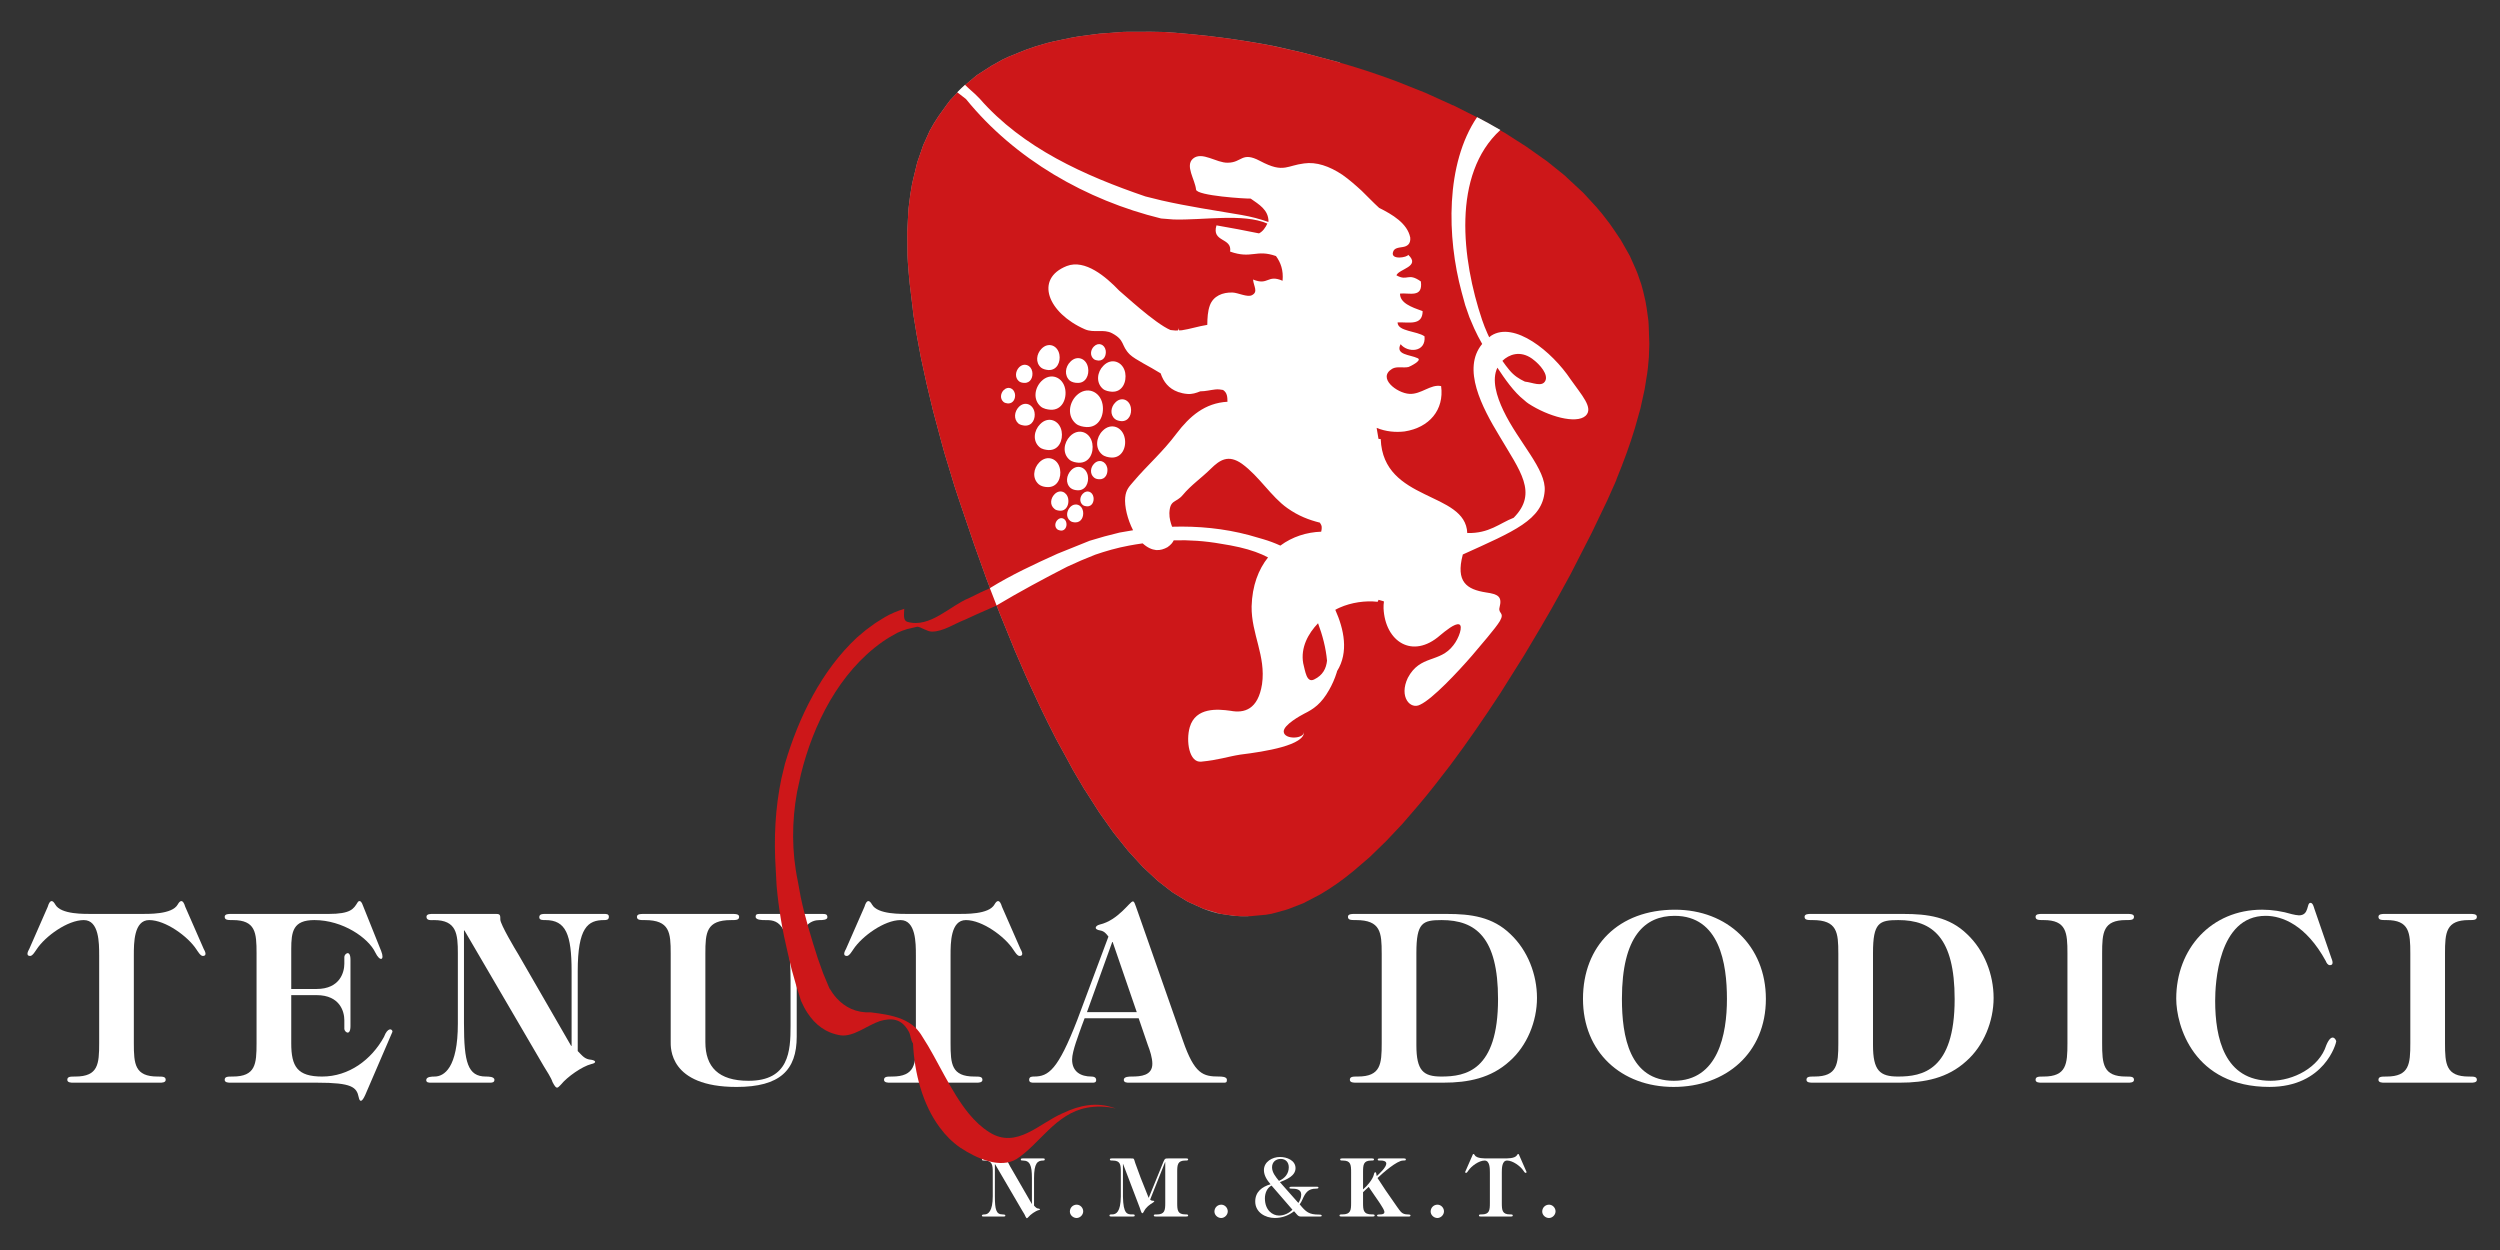 <?xml version="1.0" encoding="UTF-8"?> <svg xmlns="http://www.w3.org/2000/svg" viewBox="0 0 2834.65 1417.32"><rect x="0" y="0" width="2834.65" height="1417.32" fill="#333333" stroke="none"/> <defs> <style>.d{fill:none;}.e{fill:#fff;}.f{fill:#a69d9b;}.g{fill:#cd1719;}</style> </defs> <g id="a"></g> <g id="b"> <g id="c"> <path class="f" d="M1304.98,36l-30.35,.1-27.31,2.02-5.66,.71-18.41,2.43-9.1,1.62-19.83,4.15-6.98,1.72-12.74,3.74-10.32,3.54-8.19,3.24-12.44,5.06-1.21,.61c-1.82,.71-3.44,1.62-5.16,2.33l-13.05,7.28-16.99,10.92-15.07,12.74-9.1,9.31-5.67,5.97-3.44,4.55-9.81,13.66c-3.64,5.36-6.98,10.92-10.01,16.59l-5.16,11.53-2.12,4.55-.4,1.21-6.57,18.92-.1,.4v.2l-4.55,18.71-1.32,6.07-1.82,10.93-2.02,15.98-.3,5.06-1.11,21.55,.3,26.6c.2,2.53,.2,5.06,.41,7.59,.51,7.99,1.32,15.88,2.02,23.47l3.84,32.06,.3,3.14,1.31,7.99,2.53,15.48,4.75,25.49,6.68,30.75,6.98,29.13,9.1,34.09,3.95,14.36,11.73,38.64,5.46,16.49,5.46,16.08,11.23,33.08,13.66,38.13c3.34,8.9,6.58,17.6,10.01,26.4,2.02,5.46,4.25,10.72,6.37,16.18l13.86,33.99,1.82,4.55,12.74,29.33,5.97,13.15,10.62,22.76,7.99,16.39,9.81,19.42,9.51,17.3,9.81,18.11,12.24,20.74,1.42,2.12,15.68,24.58,16.39,23.16,16.59,20.74,16.69,18.21,16.79,15.68,16.18,12.54,1.31,.91,16.69,10.22,17.7,7.99c5.97,2.43,12.14,4.25,18.41,5.66l1.82,.2,13.76,2.02c5.46,.51,11.13,.71,16.79,.51,140.2-82.84,239.43-288.99,239.43-530.34,0-175.9-52.6-333.19-135.64-437.58-1.62-.51-3.44-1.11-5.26-1.42l-36.82-9.81-30.35-6.98c-39.35-7.79-81.02-13.25-125.63-16.39-5.46-.2-10.82-.3-16.08-.3"></path> <path class="e" d="M112.43,1082.84c0-13.38,0-39.6-17.4-39.6-18.46,0-43.88,18.46-53.51,33.18-1.34,1.87-4.55,7.49-7.23,7.49-5.89,0-1.87-6.42-1.07-8.03l20.87-47.63c2.67-9.1,5.89-7.49,8.56-2.68,6.42,11.51,33.18,10.7,43.61,10.7h51.65c10.43,0,37.19,.8,43.61-10.7,2.68-4.82,5.89-6.42,8.56,2.68l20.87,47.63c.8,1.6,4.82,8.03-1.07,8.03-2.68,0-5.89-5.62-7.23-7.49-9.63-14.72-35.05-33.18-53.51-33.18-17.39,0-17.39,26.22-17.39,39.6v100.08c0,23.55,1.07,37.73,27.02,37.73,5.62,0,9.1,0,9.1,3.75,0,3.21-4.55,3.21-6.69,3.21H83c-2.14,0-6.69,0-6.69-3.21,0-3.75,3.48-3.75,9.1-3.75,25.95,0,27.03-14.18,27.03-37.73v-100.08Z"></path> <path class="e" d="M290.9,1080.97c0-23.55-1.07-37.73-27.03-37.73-5.62,0-9.1,0-9.1-3.75,0-3.21,4.55-3.21,6.69-3.21h111.05c25.42,0,28.36-5.89,32.65-12.58,.26-.8,3.48-5.62,6.42,3.21l20.6,51.38c4.28,10.7-1.34,12.58-6.69,1.61-7.76-16.32-36.66-36.66-69.04-36.66-24.08,0-26.22,12.84-26.22,32.91v45.22h28.63c27.03,0,31.57-19.53,31.57-28.63v-7.76c0-3.48,6.96-8.83,6.96,3.21v75.19c0,12.04-6.96,6.69-6.96,3.21v-9.9c0-9.1-4.55-28.36-31.57-28.36h-28.63v54.59c0,26.49,6.95,37.73,35.05,37.73,30.24,0,55.92-19,70.11-44.95,4.28-11.51,9.63-9.1,9.63-5.89l-30.77,71.45c-4.01,9.1-6.42,8.29-7.49,2.94-2.41-11.51-7.49-16.59-47.09-16.59h-98.21c-2.14,0-6.69,0-6.69-3.21,0-3.75,3.48-3.75,9.1-3.75,25.96,0,27.03-14.18,27.03-37.73v-101.95Z"></path> <path class="e" d="M526.09,1160.71c0,43.88,4.28,59.94,24.89,59.94,2.68,0,9.63,0,9.63,3.75,0,2.94-2.68,3.21-4.82,3.21h-67.16c-2.14,0-5.35,0-5.35-2.94,0-4.01,6.69-4.01,9.37-4.01,10.97,0,26.49-9.9,26.49-59.94v-79.74c0-21.94-1.34-37.73-27.03-37.73-3.48,0-8.56,.8-8.56-3.75,0-3.48,5.08-3.21,7.49-3.21h71.98c4.28,0,4.28,1.87,4.28,6.42,0,5.35,17.39,34.52,20.07,38.8l60.21,104.36h.54v-84.56c0-41.74-6.42-58.07-29.71-58.07-2.67,0-6.95,.27-6.95-3.21,0-3.75,3.75-3.75,6.42-3.75h67.43c2.14,0,5.08,0,5.08,3.21,0,3.75-3.21,3.75-5.35,3.75-18.46,0-29.97,8.3-29.97,58.07v90.44c5.35,5.35,7.76,9.37,15.52,9.9,5.89,1.07,5.35,3.75,0,4.82-10.7,2.68-27.56,14.72-34.25,23.01-4.28,4.28-5.08,6.69-9.9-2.67-1.07-4.01-7.22-13.65-9.9-17.93l-89.91-153.86h-.54v105.7Z"></path> <path class="e" d="M932.8,1036.29c2.68,0,5.35,0,5.35,3.75,0,3.21-6.15,3.21-8.83,3.21-8.83,0-25.95,4.55-25.95,50.84v81.35c0,38-19,57-68.23,57-76.8,0-74.66-44.95-74.66-51.38v-100.08c0-23.55-1.07-37.73-29.17-37.73-5.62,0-9.1,0-9.1-3.75,0-3.21,4.55-3.21,6.69-3.21h102.48c2.14,0,6.69,0,6.69,3.21,0,3.75-3.48,3.75-9.1,3.75-28.09,0-29.17,14.18-29.17,37.73v100.61c0,28.1,14.72,43.88,48.97,43.88,46.02,0,47.63-33.72,47.63-62.35v-52.44c0-68.23-16.59-67.43-29.43-67.43-2.67,0-10.17,0-10.17-3.75,0-3.21,2.14-3.21,4.55-3.21h71.44Z"></path> <path class="e" d="M1038.48,1082.84c0-13.38,0-39.6-17.39-39.6-18.46,0-43.88,18.46-53.52,33.18-1.34,1.87-4.55,7.49-7.22,7.49-5.89,0-1.88-6.42-1.07-8.03l20.87-47.63c2.68-9.1,5.89-7.49,8.56-2.68,6.42,11.51,33.18,10.7,43.62,10.7h51.64c10.44,0,37.2,.8,43.62-10.7,2.68-4.82,5.89-6.42,8.56,2.68l20.87,47.63c.8,1.6,4.81,8.03-1.07,8.03-2.68,0-5.89-5.62-7.23-7.49-9.63-14.72-35.05-33.18-53.51-33.18-17.4,0-17.4,26.22-17.4,39.6v100.08c0,23.55,1.07,37.73,27.03,37.73,5.62,0,9.1,0,9.1,3.75,0,3.21-4.55,3.21-6.69,3.21h-98.2c-2.14,0-6.69,0-6.69-3.21,0-3.75,3.48-3.75,9.1-3.75,25.95,0,27.02-14.18,27.02-37.73v-100.08Z"></path> <path class="e" d="M1261.63,1068.13h-.53l-28.64,79.47h56.46l-27.3-79.47Zm-31.84,86.43l-3.21,8.56c-3.21,9.37-10.97,28.63-10.97,38.26,0,13.91,9.9,19.27,21.94,19.27,2.68,0,5.35,.8,5.35,4.01,0,2.94-2.41,2.94-4.28,2.94h-66.63c-1.87,0-5.08,0-5.08-3.21,0-3.75,3.21-3.75,5.62-3.75,16.32,0,27.02-7.49,48.97-64.22l35.32-94.46c-2.68-3.48-4.82-6.15-9.36-6.96-3.21-.53-5.08-1.61-5.08-2.94s1.33-2.94,4.55-3.75c20.87-4.82,34.25-26.22,37.46-26.22,1.88,0,2.14,1.87,6.16,13.11l50.84,145.03c13.11,37.73,22.74,40.41,40.94,40.41,2.41,0,8.83,0,8.83,3.75,0,3.21-1.34,3.21-3.75,3.21h-107.3c-2.14,0-5.89,0-5.89-3.21,0-3.75,6.16-3.75,9.1-3.75,10.17,0,23.28-1.07,23.28-14.45,0-6.69-2.68-14.99-5.08-21.14l-10.44-30.51h-61.28Z"></path> <path class="e" d="M1605.98,1185.06c0,28.9,7.76,35.59,28.37,35.59,27.29,0,64.22-6.42,64.22-87.77,0-69.84-25.15-89.64-63.95-89.64-21.68,0-28.64,2.94-28.64,37.19v104.62Zm-39.33-104.09c0-23.55-1.07-37.73-29.17-37.73-5.62,0-9.09,0-9.09-3.75,0-3.21,4.55-3.21,6.69-3.21h105.43c27.3,0,51.91,3.21,72.25,23.01,19.54,18.46,29.97,45.76,29.97,72.25s-11.24,54.32-31.04,71.71c-21.14,19.27-47.09,24.35-74.92,24.35h-99.54c-2.14,0-6.69,0-6.69-3.21,0-3.75,3.48-3.75,9.1-3.75,25.95,0,27.02-14.18,27.02-37.73v-101.95Z"></path> <path class="e" d="M1958.11,1132.62c0-40.14-8.3-94.19-59.41-94.19-33.17,0-59.67,22.48-59.67,94.19,0,42.54,8.57,92.85,58.87,92.85s60.21-52.71,60.21-92.85m44.15,0c0,61.28-45.23,99.81-104.63,99.81s-102.75-39.6-102.75-99.81,40.4-101.15,104.36-101.15c59.4,0,103.02,41.21,103.02,101.15"></path> <path class="e" d="M2123.72,1185.06c0,28.9,7.76,35.59,28.36,35.59,27.29,0,64.22-6.42,64.22-87.77,0-69.84-25.15-89.64-63.95-89.64-21.68,0-28.63,2.94-28.63,37.19v104.62Zm-39.33-104.09c0-23.55-1.07-37.73-29.17-37.73-5.62,0-9.09,0-9.09-3.75,0-3.21,4.55-3.21,6.69-3.21h105.43c27.3,0,51.91,3.21,72.25,23.01,19.54,18.46,29.97,45.76,29.97,72.25s-11.24,54.32-31.04,71.71c-21.14,19.27-47.09,24.35-74.92,24.35h-99.54c-2.14,0-6.69,0-6.69-3.21,0-3.75,3.48-3.75,9.1-3.75,25.95,0,27.02-14.18,27.02-37.73v-101.95Z"></path> <path class="e" d="M2344.19,1080.97c0-23.55-1.07-37.73-27.03-37.73-5.62,0-9.1,0-9.1-3.75,0-3.21,4.55-3.21,6.69-3.21h98.21c2.14,0,6.69,0,6.69,3.21,0,3.75-3.48,3.75-9.09,3.75-25.96,0-27.03,14.18-27.03,37.73v101.95c0,23.55,1.07,37.73,27.03,37.73,5.62,0,9.09,0,9.09,3.75,0,3.21-4.55,3.21-6.69,3.21h-98.21c-2.14,0-6.69,0-6.69-3.21,0-3.75,3.48-3.75,9.1-3.75,25.96,0,27.03-14.18,27.03-37.73v-101.95Z"></path> <path class="e" d="M2643.07,1085.25c.27,1.34,4.55,9.1-1.34,9.1-2.41,0-4.01-2.94-4.55-4.55-22.47-41.21-49.77-51.38-68.23-51.38-54.05,0-57.26,77.33-57.26,96.33,0,42.28,10.44,90.71,62.88,90.71,25.69,0,55.12-14.99,63.15-40.41,6.42-15.25,11.24-5.89,11.24-4.28,0,1.87-13.11,51.64-75.73,51.64-86.16,0-105.69-69.57-105.69-100.08,0-56.46,39.6-100.88,97.4-100.88,11.24,0,23.01,1.87,33.71,5.08,2.14,.54,6.16,1.34,8.03,1.34,12.04,0,8.3-14.18,13.11-14.18,2.68,0,3.75,4.82,4.28,6.42l19,55.12Z"></path> <path class="e" d="M2732.96,1080.97c0-23.55-1.07-37.73-27.03-37.73-5.62,0-9.1,0-9.1-3.75,0-3.21,4.55-3.21,6.69-3.21h98.21c2.14,0,6.69,0,6.69,3.21,0,3.75-3.48,3.75-9.09,3.75-25.96,0-27.03,14.18-27.03,37.73v101.95c0,23.55,1.07,37.73,27.03,37.73,5.62,0,9.09,0,9.09,3.75,0,3.21-4.55,3.21-6.69,3.21h-98.21c-2.14,0-6.69,0-6.69-3.21,0-3.75,3.48-3.75,9.1-3.75,25.96,0,27.03-14.18,27.03-37.73v-101.95Z"></path> <path class="e" d="M1128.05,1356.34c0,15.11,1.47,20.64,8.57,20.64,.92,0,3.32,0,3.32,1.29,0,1.01-.92,1.1-1.66,1.1h-23.13c-.74,0-1.84,0-1.84-1.01,0-1.38,2.3-1.38,3.22-1.38,3.78,0,9.12-3.41,9.12-20.64v-27.46c0-7.56-.46-12.99-9.31-12.99-1.2,0-2.95,.28-2.95-1.29,0-1.2,1.75-1.11,2.58-1.11h24.78c1.47,0,1.47,.65,1.47,2.21,0,1.84,5.99,11.88,6.91,13.36l20.73,35.93h.19v-29.11c0-14.37-2.21-19.99-10.23-19.99-.92,0-2.39,.09-2.39-1.11,0-1.29,1.29-1.29,2.21-1.29h23.22c.74,0,1.75,0,1.75,1.11,0,1.29-1.11,1.29-1.84,1.29-6.36,0-10.32,2.86-10.32,19.99v31.14c1.84,1.84,2.68,3.23,5.35,3.41,2.03,.37,1.84,1.29,0,1.66-3.69,.92-9.49,5.07-11.79,7.92-1.47,1.47-1.75,2.3-3.41-.92-.37-1.38-2.49-4.7-3.41-6.17l-30.96-52.98h-.19v36.39Z"></path> <path class="e" d="M1213.09,1373.76c0-4.42,3.41-7.83,7.74-7.83,4.05,0,7.37,3.59,7.37,7.56s-3.5,7.56-7.46,7.56-7.65-3.32-7.65-7.28"></path> <path class="e" d="M1304.12,1360.21c.65,.55,1.47,1.2,2.49,1.2,3.87,0,1.66,1.29,.92,2.03-4.15,2.49-8.11,5.44-10.32,9.86-1.94,3.87-2.67,2.21-3.59,0l-1.29-3.87-18.98-49.85-.09,.18v37.04c.37,19.9,4.97,20.18,10.5,20.18,1.94,0,2.86,0,2.86,1.29,0,1.1-1.29,1.1-2.03,1.1h-24.51c-.73,0-2.12,0-2.12-1.1,0-1.29,1.01-1.29,2.95-1.29,4.79,0,9.67-2.76,9.95-20.18v-27.92c0-8.11-.37-12.99-9.31-12.99-1.93,0-3.13,0-3.13-1.29,0-1.11,1.57-1.11,2.3-1.11h21.28c4.61,0,3.41,0,5.25,5.34l6.08,16.58,9.12,22.85,16.77-41.09c1.66-3.69,1.75-3.69,6.45-3.69h19.25c.74,0,2.3,0,2.3,1.11,0,1.29-1.2,1.29-3.13,1.29-8.94,0-9.3,4.88-9.3,12.99v35.1c0,8.11,.37,12.99,9.3,12.99,1.94,0,3.13,0,3.13,1.29,0,1.1-1.57,1.1-2.3,1.1h-34.37c-.74,0-2.3,.09-2.3-1.1,0-1.57,2.03-1.2,3.04-1.2,9.4,0,9.95-4.61,9.95-13.08v-46.16l-.19-.18-16.95,42.57Z"></path> <path class="e" d="M1377,1373.76c0-4.42,3.41-7.83,7.74-7.83,4.06,0,7.37,3.59,7.37,7.56s-3.5,7.56-7.46,7.56-7.65-3.32-7.65-7.28"></path> <path class="e" d="M1461.3,1323.54c0-5.44-3.32-9.49-9.03-9.49s-9.95,3.59-9.95,9.49,4.15,10.87,7.83,15.39c6.45-2.67,11.15-8.01,11.15-15.39m-19.53,20.73c-5.25,2.58-7.55,8.85-7.55,14.47,0,13.45,8.57,19.53,16.03,19.53,5.71,0,11.33-2.67,15.2-6.63l-23.68-27.36Zm25.52,29.11c-6.17,4.88-13.73,7.65-21.74,7.65-11.15,0-22.3-6.54-22.3-18.7,0-10.96,7.74-16.77,17.41-19.53-3.87-4.42-7.56-9.86-7.56-16.03,0-9.58,9.58-14.93,18.24-14.93,7.65,0,17.6,3.78,17.6,12.71s-10.59,12.99-17.69,15.85l20.92,23.59c1.84-2.86,3.22-5.9,3.22-9.49,0-6.27-6.17-6.73-10.96-6.73-1.75,0-2.39-.09-2.39-1.01,0-1.2,1.93-1.2,2.95-1.2h27.92c.83,0,2.03,0,2.03,1.01,0,1.2-1.75,1.2-2.86,1.2-8.94,0-11.98,4.7-15.29,12.25-.83,1.93-1.84,3.87-3.13,5.53,7.19,8.75,10.5,11.61,21.84,11.61,.92,0,3.13,0,3.13,1.2,0,1.01-1.2,1.01-2.03,1.01h-21.83c-2.49,0-3.41-1.38-4.98-3.13l-2.49-2.86Z"></path> <path class="e" d="M1545.51,1363.99c0,8.11,.37,12.99,10.04,12.99,1.93,0,3.13,0,3.13,1.29,0,1.1-1.57,1.1-2.3,1.1h-35.29c-.74,0-2.3,0-2.3-1.1,0-1.29,1.2-1.29,3.13-1.29,9.67,0,10.04-4.88,10.04-12.99v-35.1c0-8.11-.37-12.99-9.31-12.99-1.93,0-3.13,0-3.13-1.29,0-1.11,1.57-1.11,2.3-1.11h33.82c.74,0,2.3,0,2.3,1.11,0,1.29-1.2,1.29-3.13,1.29-8.94,0-9.3,4.88-9.3,12.99v19.72c4.33-3.41,11.06-11.43,12.25-16.77,.18-.83,.46-2.67,1.66-2.67,1.47,0,1.01,3.32,1.66,4.33,3.04-2.86,10.78-9.86,10.78-14.19,0-2.76-3.5-3.41-5.71-3.41h-1.75c-.92,0-2.3,.09-2.3-1.11,0-1.29,1.66-1.29,2.58-1.29h27.18c.83,0,2.21,0,2.21,1.29,0,1.11-1.38,1.11-3.23,1.11-6.82,0-22.57,13.73-28.93,19.81l9.21,14.01,12.99,18.7c3.78,5.07,5.25,8.57,11.98,8.57,.83,0,3.22,0,3.22,1.11,0,1.29-1.38,1.29-2.39,1.29h-33.17c-.74,0-2.4,0-2.4-1.2s2.4-1.2,3.32-1.2c9.21,0,3.69-6.26,0-12.53l-12.81-18.7-6.36,5.99v12.25Z"></path> <path class="e" d="M1622.16,1373.76c0-4.42,3.41-7.83,7.74-7.83,4.05,0,7.37,3.59,7.37,7.56s-3.5,7.56-7.46,7.56-7.65-3.32-7.65-7.28"></path> <path class="e" d="M1689.32,1329.53c0-4.61,0-13.64-5.99-13.64-6.36,0-15.11,6.36-18.43,11.42-.46,.65-1.57,2.58-2.49,2.58-2.03,0-.64-2.21-.37-2.76l7.19-16.4c.92-3.13,2.03-2.58,2.95-.92,2.21,3.96,11.43,3.68,15.02,3.68h17.78c3.6,0,12.81,.28,15.02-3.68,.92-1.66,2.03-2.21,2.95,.92l7.19,16.4c.28,.55,1.66,2.76-.37,2.76-.92,0-2.03-1.93-2.49-2.58-3.32-5.07-12.07-11.42-18.43-11.42-5.99,0-5.99,9.03-5.99,13.64v34.46c0,8.11,.37,12.99,9.31,12.99,1.93,0,3.13,0,3.13,1.29,0,1.11-1.57,1.11-2.3,1.11h-33.82c-.74,0-2.3,0-2.3-1.11,0-1.29,1.2-1.29,3.13-1.29,8.94,0,9.31-4.88,9.31-12.99v-34.46Z"></path> <path class="e" d="M1748.66,1373.76c0-4.42,3.41-7.83,7.74-7.83,4.05,0,7.37,3.59,7.37,7.56s-3.5,7.56-7.46,7.56-7.65-3.32-7.65-7.28"></path> <path class="g" d="M1304.98,36l-30.35,.1-27.31,2.02-5.66,.71-18.41,2.43-9.1,1.62-19.83,4.15-6.98,1.72-12.74,3.74-10.32,3.54-8.19,3.24-12.44,5.06-1.21,.61c-1.82,.71-3.44,1.62-5.16,2.33l-13.05,7.28-16.99,10.92-15.07,12.74-9.1,9.31-5.67,5.97-3.44,4.55-9.81,13.66c-3.64,5.36-6.98,10.92-10.01,16.59l-5.16,11.53-2.12,4.55-.4,1.21-6.57,18.92-.1,.4v.2l-4.55,18.71-1.32,6.07-1.82,10.93-2.02,15.98-.3,5.06-1.11,21.55,.3,26.6c.2,2.53,.2,5.06,.41,7.59,.51,7.99,1.32,15.88,2.02,23.47l3.84,32.06,.3,3.14,1.31,7.99,2.53,15.48,4.75,25.49,6.68,30.75,6.98,29.13,9.1,34.09,3.95,14.36,11.73,38.64,5.46,16.49,5.46,16.08,11.23,33.08,13.66,38.13c3.34,8.9,6.58,17.6,10.01,26.4,2.02,5.46,4.25,10.72,6.37,16.18l13.86,33.99,1.82,4.55,12.74,29.33,5.97,13.15,10.62,22.76,7.99,16.39,9.81,19.42,9.51,17.3,9.81,18.11,12.24,20.74,1.42,2.12,15.68,24.58,16.39,23.16,16.59,20.74,16.69,18.21,16.79,15.68,16.18,12.54,1.31,.91,16.69,10.22,17.7,7.99,18.01,5.46,6.58,1.11,10.92,1.41c5.77,.61,11.84,.61,17.6,.41l15.17-1.42,2.53-.2,.91-.2,5.46-.91,15.88-4.35,3.44-1.11,16.89-6.58,19.12-10.01c12.54-7.28,25.19-16.18,37.53-26.4l18.61-15.98,18.51-18.01,18.41-19.52,18.21-21.14c12.24-14.36,24.18-29.84,36.41-45.82,18.92-25.39,37.73-52.5,56.24-80.92l27.31-43.49,18.92-31.86,12.64-21.85,2.12-3.84c1.82-3.24,3.64-6.47,5.46-9.81,4.35-7.99,8.8-15.98,13.15-23.97l24.17-47.24,17.7-36.92,8.7-19.52,.91-2.12c.4-.71,.71-1.62,.91-2.53,7.99-19.52,14.97-38.44,20.64-57.25l6.37-22.56,4.85-22.15,2.93-18.41,.71-5.46,1.11-12.24,.51-15.07-.71-20.94-.3-4.96-2.02-14.77-1.31-7.59-2.73-11.83-2.12-7.69-4.45-12.75-2.12-5.06-6.37-14.26-.2-.3-.71-1.32-9.31-16.39-7.48-11.13-5.06-7.28-8.4-10.92-6.37-7.59-15.07-16.39-19.02-17.7-2.12-2.02-19.83-15.98-23.87-16.89-24.07-15.38-2.53-1.42-21.44-12.24-9.1-4.85-25.69-12.95h-.41l-30.95-14.06-32.77-13.05c-22.35-8.4-45.72-16.08-69.69-22.76l-36.82-9.81-33.28-7.48c-.61-.2-1.31-.2-1.82-.4-37.93-7.28-78.09-12.54-120.88-15.48-5.46-.2-10.82-.3-16.08-.3"></path> <path class="g" d="M1123.82,666.28l-11.63,5.26-12.95,6.37c-22.15,8.8-44.41,34.49-70.3,27.21-5.56-1.82-3.64-9.31-3.64-14.77-7.79,2.33-15.27,5.46-22.35,9.61l-10.52,6.57-10.62,7.79-10.01,8.4c-40.56,37.73-66.46,91.24-81.73,143.13l-4.05,16.79c-7.08,33.68-8.7,68.38-6.47,102.67l1.01,18.91c2.23,25.49,6.57,50.98,12.64,76.27l4.35,18.41c3.24,12.24,6.88,24.17,10.72,36.01,2.22,4.96,4.55,9.51,7.48,13.86,8.4,12.74,20.23,22.45,37.53,25.19,14.67,1.82,29.43-11.13,44.61-16.28,6.37-1.82,12.54-2.53,18.01-1.01,5.66,1.62,10.72,5.77,14.87,13.66,1.82,3.64,1.82,9.1,4.45,12.75,1.62,33.78,10.92,69.49,30.55,95.59,6.37,8.7,14.06,16.39,22.96,22.56,19.62,12.95,45.52,23.97,63.93,12.95,25.79-16.59,44.2-51.59,79.71-58.16,10.42-1.92,21.34-1.82,32.77,.91-10.92-4.15-21.34-5.06-31.36-3.74-9.81,1.21-19.22,4.55-28.52,8.9-26.81,11.43-52.6,41.17-83.25,21.85-8.5-5.26-16.18-12.44-23.27-20.94-20.94-25.49-35.91-61.7-52.8-87.39-2.43-4.25-5.16-7.49-7.99-10.42-9.1-8.5-20.84-12.34-33.38-14.77-5.46-1.01-11.23-1.82-17.09-2.53-16.89,.71-29.33-5.77-38.74-15.98-3.14-3.44-5.87-7.28-8.4-11.53l-6.98-16.69-6.17-17.3c-7.28-22.56-14.36-45.92-19.32-69.39l-3.24-17.8c-7.08-33.58-6.88-67.77-.91-101.05l4.35-19.93c13.86-56.74,43.39-115.92,92.55-150.51,5.46-3.84,11.03-7.08,16.89-10.22,3.64-1.62,7.28-3.14,10.92-4.15l11.63-2.73c3.64,0,11.13,5.56,16.59,5.56,12.95,0,25.9-9.21,38.03-13.76l12.74-5.87,23.67-10.42-7.28-19.83Z"></path> <path class="e" d="M1180.06,460.94c2.93,2.53,7.69,3.44,11.13,3.64,13.15,.71,18.61-12.44,16.59-23.47-2.53-13.65-16.79-19.32-27.11-8.8-7.69,7.89-9.51,20.94-.61,28.63"></path> <path class="e" d="M1213.64,410.16c-5.87,5.77-7.18,15.58-.61,21.44,2.43,1.82,5.87,2.53,8.4,2.53,9.81,.61,13.86-9.1,12.24-17.3-1.82-10.32-12.44-14.57-20.03-6.68"></path> <path class="e" d="M1251.06,414.71c-7.08,7.08-8.7,19.12-.51,26.2,2.73,2.33,7.08,3.03,10.22,3.24,12.04,.61,16.89-11.43,15.07-21.44-2.33-12.54-15.48-17.7-24.78-7.99"></path> <path class="e" d="M1201.2,401.97c-2.02-10.42-12.54-14.46-20.23-6.57-5.77,5.77-7.28,15.68-.51,21.45,2.22,1.82,5.87,2.53,8.4,2.73,9.81,.4,13.86-9.41,12.34-17.6"></path> <path class="e" d="M1220.31,448.7c-8.4,8.6-10.32,23.16-.51,31.56,3.24,2.83,8.4,3.74,12.14,3.95,14.46,.71,20.43-13.65,18.21-25.79-2.83-15.17-18.51-21.14-29.84-9.71"></path> <path class="e" d="M1178.64,506.96c2.73,2.43,7.08,3.14,10.22,3.34,11.83,.51,16.69-11.33,14.87-21.34-2.33-12.54-15.27-17.5-24.38-7.99-7.08,7.08-8.7,19.12-.71,26"></path> <path class="e" d="M1154.77,480.26c2.02,1.62,5.16,2.12,7.28,2.33,8.8,.4,12.24-8.19,10.92-15.27-1.82-9.1-11.13-12.74-17.8-5.87-4.96,5.16-6.17,13.66-.4,18.81"></path> <path class="e" d="M1282.22,462.15c-1.62-9.1-10.93-12.74-17.6-5.76-5.16,5.06-6.37,13.86-.4,18.71,1.82,1.62,4.96,2.22,7.28,2.43,8.6,.3,12.04-8.19,10.72-15.38"></path> <path class="e" d="M1240.34,392.86c-3.84,3.74-4.75,10.32-.3,14.16,1.42,1.32,3.74,1.62,5.46,1.82,6.47,.2,9.1-6.17,8.19-11.63-1.31-6.78-8.19-9.51-13.35-4.35"></path> <path class="e" d="M1161.34,434.13c7.28,.41,10.22-6.68,9.1-12.74-1.42-7.59-9.31-10.52-14.97-4.86-4.15,4.35-5.06,11.63-.1,15.78,1.62,1.32,4.15,1.82,5.97,1.82"></path> <path class="e" d="M1177.93,549.24c2.53,2.12,6.68,3.03,9.61,3.03,11.53,.61,16.18-10.72,14.36-20.33-2.12-12.04-14.57-16.79-23.47-7.69-6.68,6.78-8.4,18.21-.51,24.98"></path> <path class="e" d="M1212.73,521.32c2.83,2.43,7.28,3.14,10.32,3.34,12.44,.51,17.3-11.53,15.48-21.85-2.33-12.95-15.68-18.01-25.29-8.19-7.08,7.28-8.9,19.62-.51,26.7"></path> <path class="e" d="M1275.34,496.95c-2.43-12.95-15.68-18.21-25.19-8.4-7.28,7.28-8.9,19.73-.51,26.81,2.73,2.33,7.08,3.24,10.42,3.44,12.14,.61,17.3-11.63,15.27-21.85"></path> <path class="e" d="M1221.83,555.92c9.2,.4,13.05-8.7,11.63-16.49-1.82-9.71-11.83-13.55-18.92-6.27-5.46,5.66-6.78,14.77-.61,20.23,2.22,1.82,5.46,2.43,7.89,2.53"></path> <path class="e" d="M1150.82,446.57c-1.32-6.57-7.89-9.1-12.75-4.25-3.64,3.64-4.45,9.81-.2,13.45,1.22,1.11,3.44,1.52,5.06,1.72,6.17,.1,8.8-5.87,7.89-10.92"></path> <path class="e" d="M1246.41,543.38c7.28,.41,10.11-6.68,9.1-12.74-1.52-7.59-9.3-10.72-14.97-4.85-4.15,4.15-5.06,11.43-.2,15.58,1.62,1.52,4.25,2.02,6.07,2.02"></path> <path class="e" d="M1211.21,565.63c-1.42-7.99-9.61-11.33-15.48-5.26-4.55,4.55-5.67,12.14-.3,16.49,1.62,1.72,4.35,2.02,6.37,2.22,7.59,.41,10.52-7.28,9.41-13.45"></path> <path class="e" d="M1239.84,563.61c-1.11-6.17-7.49-8.6-12.04-3.84-3.44,3.44-4.15,9.31-.2,12.75,1.31,1.11,3.34,1.52,4.96,1.62,5.77,.2,8.19-5.56,7.28-10.52"></path> <path class="e" d="M1219.1,592.33c7.08,.2,10.01-6.68,8.9-12.74-1.31-7.28-8.9-10.32-14.56-4.65-4.05,4.35-5.16,11.23-.2,15.48,1.42,1.42,4.05,1.82,5.87,1.92"></path> <path class="e" d="M1199.07,589.5c-2.93,2.83-3.64,7.99-.2,10.72,1.11,.91,2.93,1.21,4.15,1.42,4.75,.2,6.98-4.75,6.07-8.9-.91-5.06-6.27-7.08-10.01-3.24"></path> <path class="e" d="M1752.17,431.81c-3.71,7.42-14.39,1.81-23.15,.89-6.31-2.98-12.25-6.6-17.61-13.13-2.74-3.23-5.36-6.76-7.9-10.44,7.5-7.26,20.09-12.03,33.59-2.51,10.01,7.28,18.51,18.41,15.07,25.19m-262.18,338.65c-8.6,4.15-10.01-9.51-12.34-18.41-3.1-17.89,5.72-33.75,16.84-45.38,5.04,13.59,8.88,27.91,10.18,42.49-.96,8.56-4.49,16.39-14.68,21.3m-38.24-151.83c-6.37-2.93-12.94-5.36-19.52-7.28l-15.78-4.55c-28.72-7.69-58.17-10.44-87.46-9.56-1.57-4.36-3.17-9.28-3.07-15.42,.61-15.68,7.48-11.33,15.17-20.53,9.41-11.33,21.24-19.32,31.96-29.94,10.01-9.81,19.72-16.39,35.2-5.46,19.62,14.26,33.08,37.33,51.48,50.27,12.62,8.96,24.68,13.41,36.83,16.46,2.54,3.59,2.48,5.73,1.51,10.24-16.49,.55-32.8,5.72-46.33,15.78m329.15-188.45c-21.24-31.86-64.03-66.35-90.12-49.56-.83,.57-1.46,1.2-2.22,1.79-.63-1.38-1.33-2.72-1.92-4.11-2.33-5.16-4.35-10.42-6.17-15.68-22.96-68.28-34.39-164.78,20.74-215.25-8.7-5.06-17.5-10.01-26.4-14.57-35.91,53-34.39,136.05-17.5,198.46l4.05,14.77,4.75,13.66,5.46,12.75c2.72,6.01,5.77,11.83,9.03,17.53-23.27,28.06-.28,71.75,19.7,104.66,23.16,39.35,43.9,64.23,15.98,92.45-15.98,6.17-27.61,17.9-52.6,17.3-1.82-47.64-95.39-34.9-98.12-106.51-.96,.01-1.67-.19-2.54-.26-.71-4.14-1.42-8.3-2.1-12.46,10.43,4.28,21.57,5.27,31.75,4.03,27.92-4.35,45.01-24.38,41.37-51.39-11.84-2.53-22.46,9.51-35.91,8.8-14.36-.81-36.72-18.11-19.62-28.42,5.46-3.14,12.34-.71,18.51-2.02,1.32-.4,16.08-7.48,10.42-10.01-8.7-4.15-25.69-3.64-19.32-15.88,7.89,10.01,28.93,9.51,27.11-8.9-8.5-6.17-30.55-5.46-30.55-15.78,12.54-.61,28.22,4.15,28.42-12.75-13.15-4.75-25.69-9.31-25.69-19.93,10.52-1.21,26.2,5.36,23.67-13.76-14.97-10.62-14.77,.3-27.72-6.98,2.73-7.28,27.92-9.81,13.35-23.27-.91,3.03-19.72,6.17-17.3-2.73,1.21-5.16,6.37-5.26,11.13-6.07,4.55-.71,9.2-3.03,8.5-10.72-3.24-16.18-20.33-26.2-35.3-33.68-6.78-6.17-13.15-12.95-19.83-19.42-6.98-6.37-14.06-12.64-21.85-18.11-14.77-9.81-29.54-14.87-43.5-12.85-9.51,1.21-15.17,3.74-21.14,4.65-7.28,1.11-14.57,0-28.93-7.59-20.64-10.92-20.03,2.02-36.31,2.12-12.85,.4-29.23-13.25-39.45-4.65-9.31,7.99,2.33,23.77,3.44,35.1,.71,7.08,57.35,10.52,61.9,10.22,9.51,6.68,20.23,12.74,20.23,26-.07,.17-.18,.3-.26,.47-9.63-3.4-19.51-6.02-30.69-7.95-29.74-5.06-60.29-9.61-90.13-16.39l-18.41-4.55c-68.68-23.47-138.88-54.72-187.94-110.86-3.44-3.64-7.59-7.49-11.94-11.23-1.72-1.52-3.14-2.93-4.75-4.45-3.14,2.73-5.87,5.46-8.8,8.4l9.91,7.69c55.53,68.48,136.66,114.71,221.22,135.44l13.96,1.11c33.65,1.07,79.16-7.27,106.55,4.65-2.25,4.64-4.97,8.8-9.45,11.13-16.08-3.24-32.07-6.37-48.25-9.1-5.87,19.52,18.01,13.55,15.48,29.74,24.58,8.7,29.23-2.93,51.99,5.06,5.36,7.28,8.6,16.08,7.48,28.02-17.6-7.59-15.78,5.87-33.48-1.42,.71,7.79,6.17,14.06-1.32,17.8-5.06,2.63-15.78-2.83-21.85-3.03-11.23-.4-21.85,3.84-25.79,14.57-2.43,6.63-2.82,14.28-2.91,22.09-10.06,1.55-19.85,4.82-28.96,6.13l-3.08,.13c-.04-1-.14-1.91-.05-3.07-.07,1.5-.57,2.44-1.27,3.12l-2.67,.11-5.16-.51c-.22-.01-.41-.07-.63-.09-17.75-7.59-54-41.51-58.14-44.72-14.97-15.68-38.64-35.81-59.38-27.82-36.92,14.57-21.34,53.31,20.53,71.72,10.42,4.55,21.14-.71,30.95,4.55,14.97,7.99,9.71,13.86,20.03,24.07,6.52,6.12,22.05,13.23,34.97,21.38,3.14,9.61,9.23,17.31,19.61,21.03,.04,.23,.22,.45,.25,.68-.02-.2-.07-.43-.09-.63,3.13,1.11,6.55,1.94,10.51,2.25,5.35,.47,10.09-1.13,14.63-2.97,5.87,.01,11.48-1.5,16.83-2.09,3.21-.38,6.12-.05,8.96,.53,4.73,3.08,4.99,7.78,5.04,13.38-25.62,1.41-42.87,16.47-57.7,35.95-15.98,21.34-33.28,36.11-48.96,54.62-4.55,5.46-8.4,8.8-9.31,17.9-.96,10.07,2.65,25.04,8.94,37.22l-15.31,2.64-17.09,4.35-16.89,4.96-36.41,14.67c-26.6,12.04-52.5,24.07-76.67,39.04,2.53,6.47,5.06,13.05,7.59,19.62,26.3-15.68,53-30.04,80.01-43.9,10.32-4.86,21.04-9.41,31.86-13.66,5.97-2.02,11.94-3.95,18.21-5.66,6.67-1.82,13.45-3.44,20.13-4.65,5.11-1.05,10.29-1.72,15.45-2.51,5.36,4.88,10.53,7.07,15.2,7.57,4.76,.4,9.1-1.11,12.95-3.24,3.9-2.75,5.96-5.28,7.06-7.78,17.68-.49,35.58,.7,53.73,3.93,7.08,1.11,13.96,2.33,20.94,3.95,13.19,3.08,23.55,6.87,32.29,11.47-10.86,13.61-17.99,32.02-18.64,55.59-.41,31.15,16.39,56.04,11.83,88.1-4.55,28.93-20.23,33.18-35.71,30.24-14.36-2.02-39.55-4.25-46.23,18.51-4.55,15.68-.71,40.66,13.05,39.15,19.93-1.92,29.03-5.56,44.31-7.99,28.22-3.44,73.74-10.72,72.12-26.2,1.01,8.6-22.45,9.61-22.96,.2-.4-7.69,19.42-18.41,23.27-20.43,10.62-5.26,19.32-11.13,28.22-26.91,3.34-5.87,6.37-12.54,8.6-19.72,.17-.53,.26-1.07,.42-1.6,13.42-21.44,7.81-47.56-2.03-69.51,1.67-.89,3.36-1.82,4.84-2.43,13.45-5.97,29.13-8.19,43.19-6.67,.4-.76,.65-1.47,1.03-2.22,1.7,.46,3.37,.9,4.64,1.31,.47,.14,1,.37,1.48,.53-.36,2.57-.57,5.15-.47,7.76,1.72,37.73,32.77,58.16,64.13,30.65,5.97-4.96,16.79-13.86,21.44-12.44,4.96,1.32-.1,15.88-6.37,23.67-15.48,20.43-37.63,10.42-51.69,37.02-10.32,21.65,2.93,36.41,14.06,30.35,13.86-6.37,42.38-36.72,58.77-55.63,9.51-11.33,27.01-31.36,31.56-39.15,5.77-10.01-2.23-8.19-.4-15.38,3.14-12.14-1.11-15.07-15.48-17.09-21.65-3.44-34.39-11.84-26.2-42.79v-.2c58.47-26.5,90.33-39.25,92.86-71.92,2.12-24.38-29.54-55.13-46.83-91.34-7.61-16.01-13.48-34.78-6.78-48.56,7.97,12.01,18.55,27.62,30.55,36.94,1.56,1.43,3.14,2.76,4.65,3.74,22.25,14.57,54.22,23.57,64.84,13.86,9.41-8.9-4.75-23.67-16.99-41.27"></path> <rect class="d" width="2834.65" height="1417.32"></rect> </g> </g> </svg> 